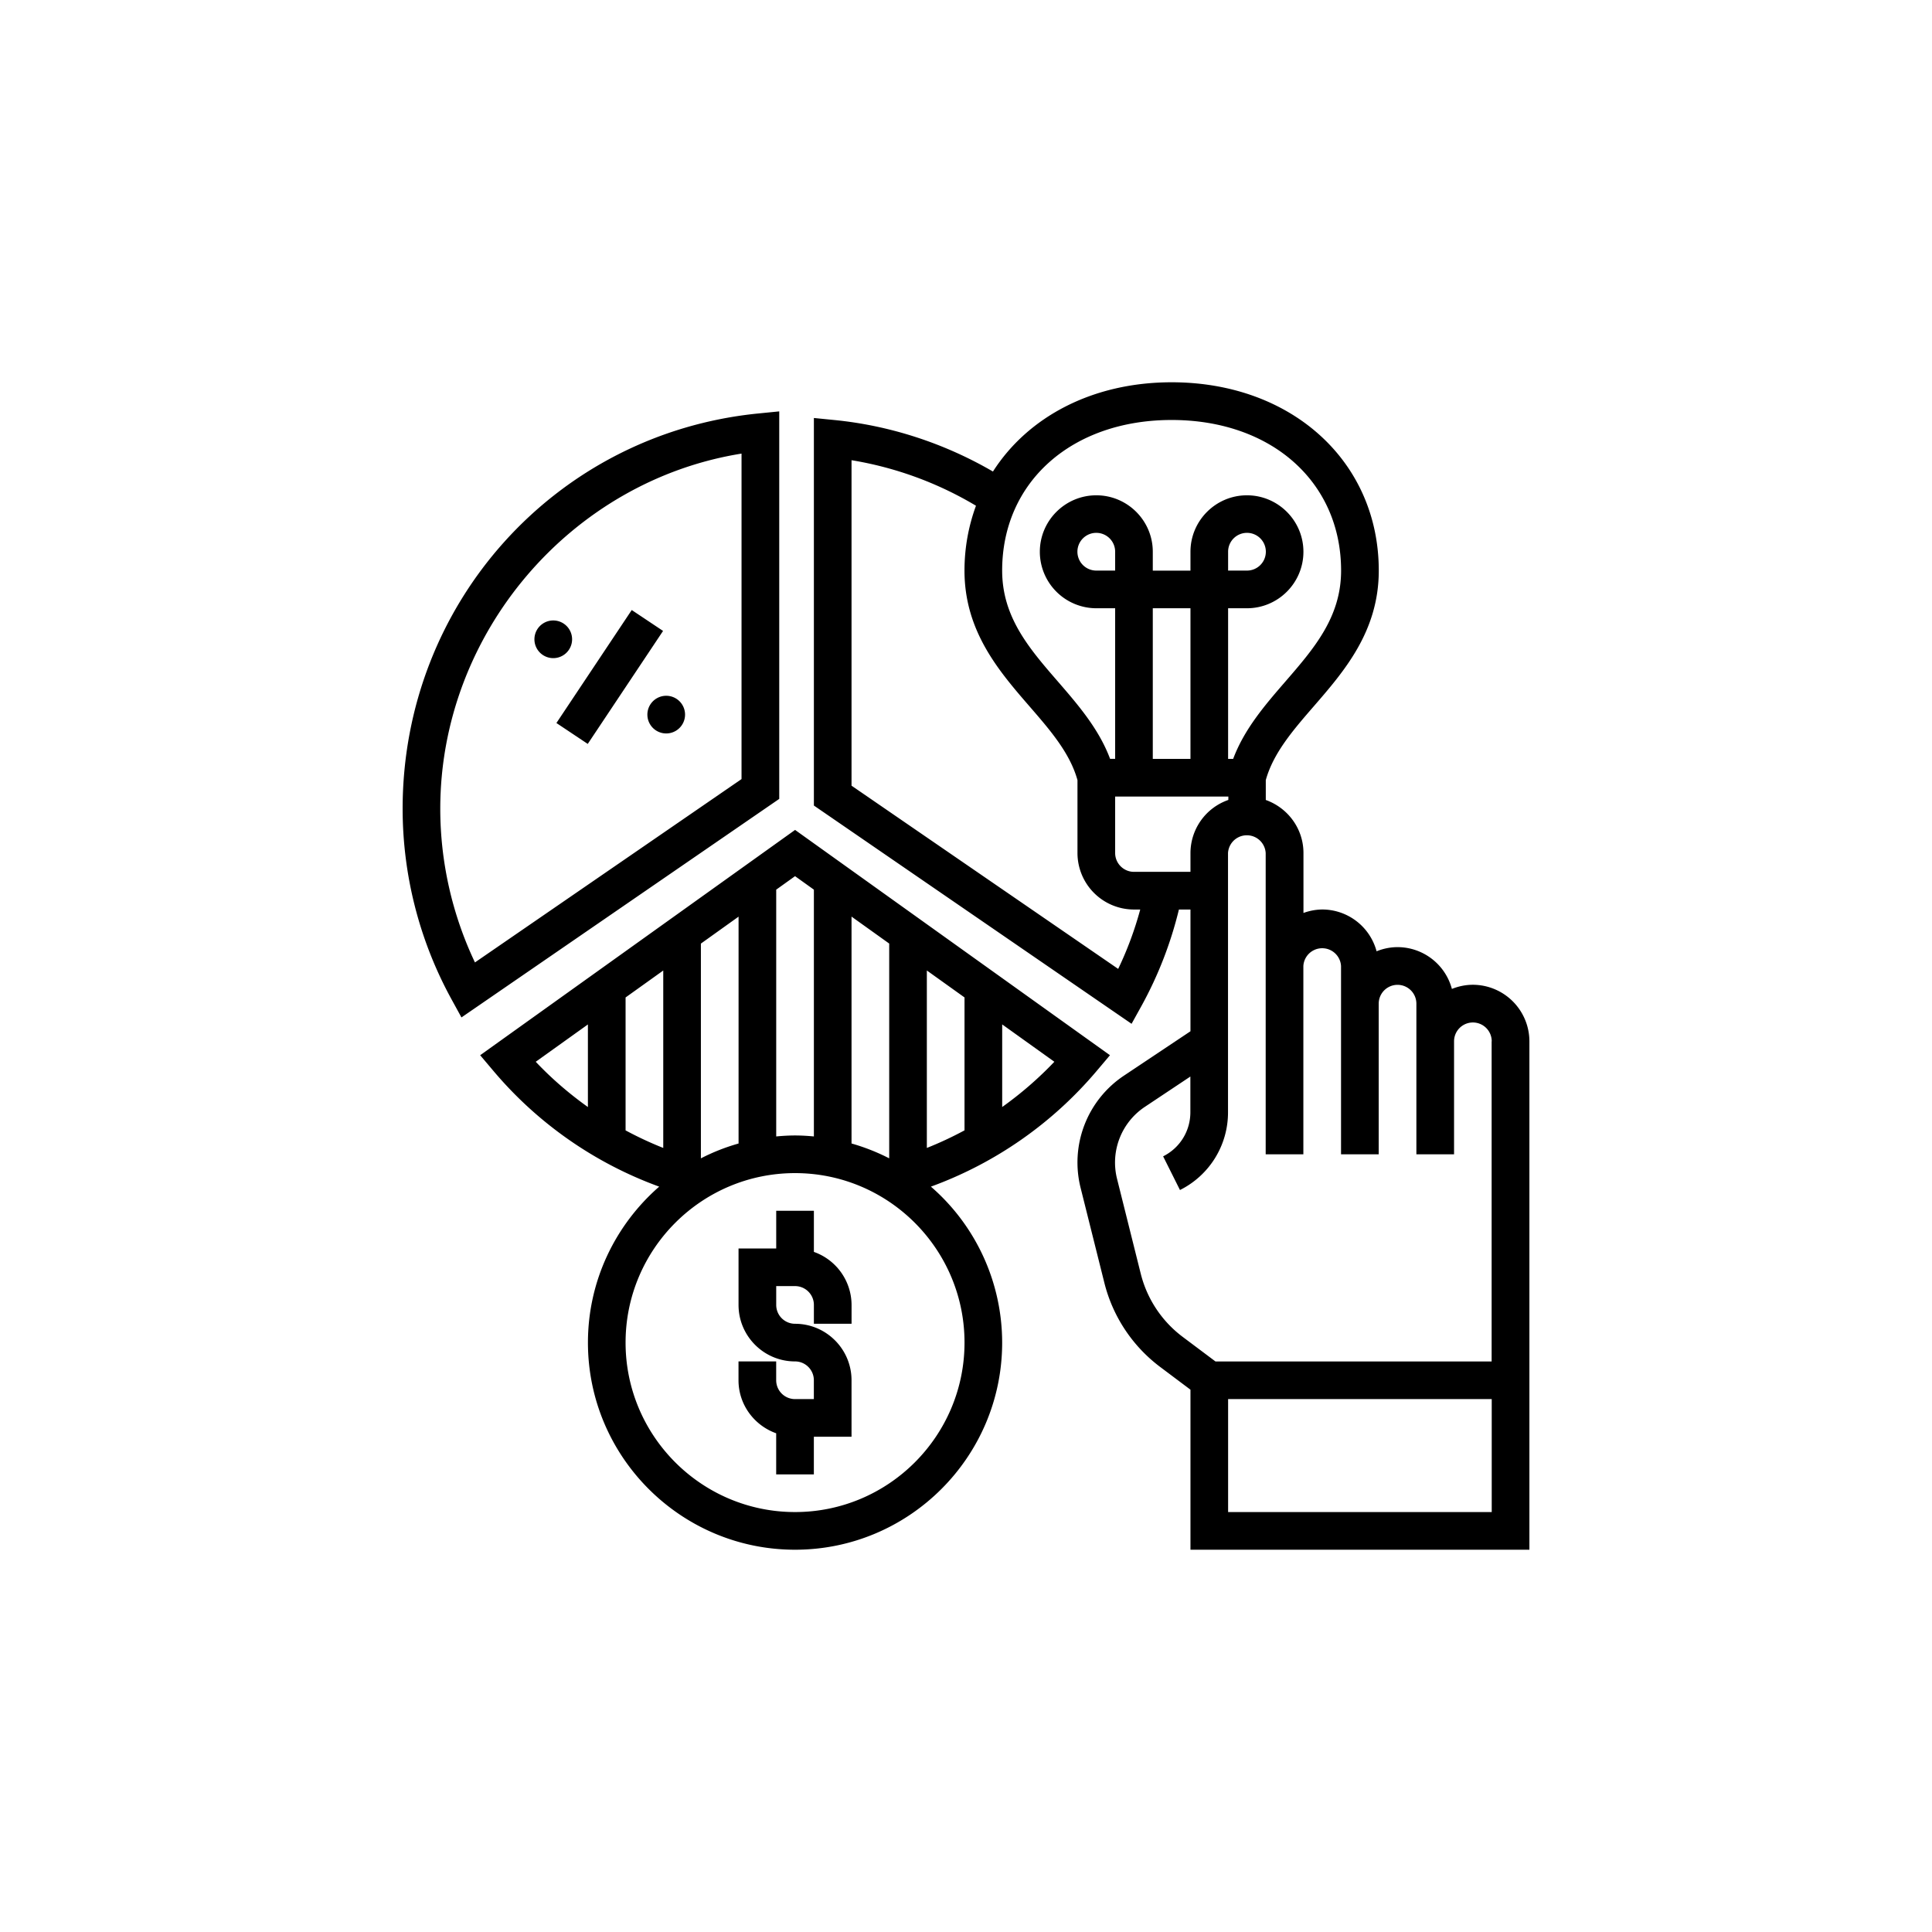 <svg xmlns="http://www.w3.org/2000/svg" viewBox="0 0 60 60"><style/><path d="M17.28 22.454l2.339-3.509.973.649-2.339 3.509-.973-.649zm2.825-.261a.585.585 0 101.17 0 .585.585 0 00-1.17 0zm-3.508-2.339a.585.585 0 101.17 0 .585.585 0 00-1.17 0zm7.602 4.957l-9.868 6.786-.311-.567a12.321 12.321 0 01-1.516-5.913c0-6.376 4.752-11.654 11.053-12.277l.643-.064v12.035zm-1.17-10.724c-5.296.848-9.356 5.572-9.356 11.03 0 1.648.371 3.285 1.077 4.772l8.279-5.694V14.087zm5.881 22.765a6.414 6.414 0 012.213 4.844c0 3.547-2.886 6.432-6.432 6.432s-6.432-2.886-6.432-6.432c0-1.932.86-3.664 2.213-4.844a12.186 12.186 0 01-5.151-3.597l-.409-.484 9.78-6.997 9.779 6.997-.409.484a12.21 12.21 0 01-5.152 3.597zm-1.295-.879v-6.67l-1.17-.837v7.046c.408.116.799.271 1.17.461zm1.169-.323c.402-.159.791-.342 1.17-.546v-4.128l-1.17-.837v5.511zm-4.093-8.44l-.585.419v7.664c.193-.018.387-.03.585-.03.198 0 .392.012.585.03v-7.664l-.585-.419zm-4.093 8.44v-5.51l-1.17.837v4.128c.378.203.768.386 1.17.545zm2.339-.137v-7.046l-1.17.837v6.67a6.244 6.244 0 011.17-.461zm-6.299-2.539c.496.525 1.04.992 1.62 1.406v-2.565l-1.62 1.159zm8.053 3.458c-2.902 0-5.263 2.361-5.263 5.263s2.361 5.263 5.263 5.263 5.263-2.361 5.263-5.263-2.361-5.263-5.263-5.263zm8.053-3.458l-1.62-1.16v2.565a11.228 11.228 0 001.62-1.405zm-7.468 5.905v-1.277h-1.17v1.17h-1.17v1.754c0 .967.787 1.754 1.754 1.754.323 0 .585.262.585.585v.585h-.585a.585.585 0 01-.585-.585v-.585h-1.17v.585c0 .761.491 1.405 1.17 1.647v1.277h1.17v-1.17h1.17v-1.754c0-.967-.787-1.754-1.754-1.754a.585.585 0 01-.585-.585v-.585h.585c.323 0 .585.262.585.585v.585h1.17v-.585a1.753 1.753 0 00-1.17-1.647zm22.221-6.54v15.789H36.971v-4.97l-.942-.707a4.688 4.688 0 01-1.731-2.608l-.738-2.95a3.24 3.24 0 011.35-3.491l2.061-1.375v-3.78h-.359a12.118 12.118 0 01-1.158 2.985l-.312.563-9.866-6.778V12.981l.643.064c1.726.171 3.413.723 4.918 1.599 1.086-1.699 3.093-2.772 5.55-2.772 3.727 0 6.432 2.46 6.432 5.848 0 1.885-1.072 3.122-2.018 4.214-.647.746-1.258 1.453-1.491 2.293v.617c.679.242 1.17.885 1.17 1.647v1.862a1.75 1.75 0 01.585-.108 1.75 1.75 0 011.686 1.298c.202-.081.422-.129.653-.129a1.75 1.75 0 011.686 1.298c.202-.081.422-.129.653-.129a1.76 1.76 0 011.754 1.756zM31.123 17.72c0 1.448.841 2.42 1.733 3.448.627.725 1.272 1.471 1.619 2.399h.157V18.89h-.585a1.756 1.756 0 01-1.754-1.754c0-.967.787-1.754 1.754-1.754s1.754.787 1.754 1.754v.585h1.17v-.585c0-.967.787-1.754 1.754-1.754s1.754.787 1.754 1.754-.787 1.754-1.754 1.754h-.585v4.678h.157c.347-.929.992-1.675 1.619-2.399.891-1.029 1.733-2 1.733-3.448 0-2.754-2.164-4.678-5.263-4.678s-5.263 1.923-5.263 4.677zm3.509-.585a.586.586 0 10-.585.585h.585v-.585zm2.339 1.755h-1.17v4.678h1.17V18.89zm1.754-1.17a.586.586 0 10-.585-.585v.585h.585zm-3.314 10.526h-.195a1.756 1.756 0 01-1.754-1.754v-2.264c-.233-.841-.844-1.547-1.491-2.293-.946-1.092-2.018-2.33-2.018-4.214 0-.72.129-1.393.357-2.015a11.016 11.016 0 00-3.865-1.414V24.4l8.281 5.69c.285-.593.513-1.21.685-1.844zm1.56-1.17v-.585a1.75 1.75 0 011.176-1.648l.001-.106h-3.516v1.754c0 .322.262.585.585.585h1.754zm9.356 16.374H38.14v3.509h8.187V43.45zm0-11.111a.585.585 0 00-1.17 0v3.509h-1.17V31.17a.585.585 0 00-1.17 0v4.678h-1.17V30a.586.586 0 00-1.17 0v5.848h-1.17v-9.356a.586.586 0 00-1.17 0v8.049a2.69 2.69 0 01-1.492 2.416l-.523-1.046c.522-.261.846-.786.846-1.37v-1.108l-1.413.941a2.077 2.077 0 00-.864 2.236l.737 2.95a3.52 3.52 0 001.299 1.956l1.02.765h8.577v-9.942z" id="レイヤー_14"/></svg>